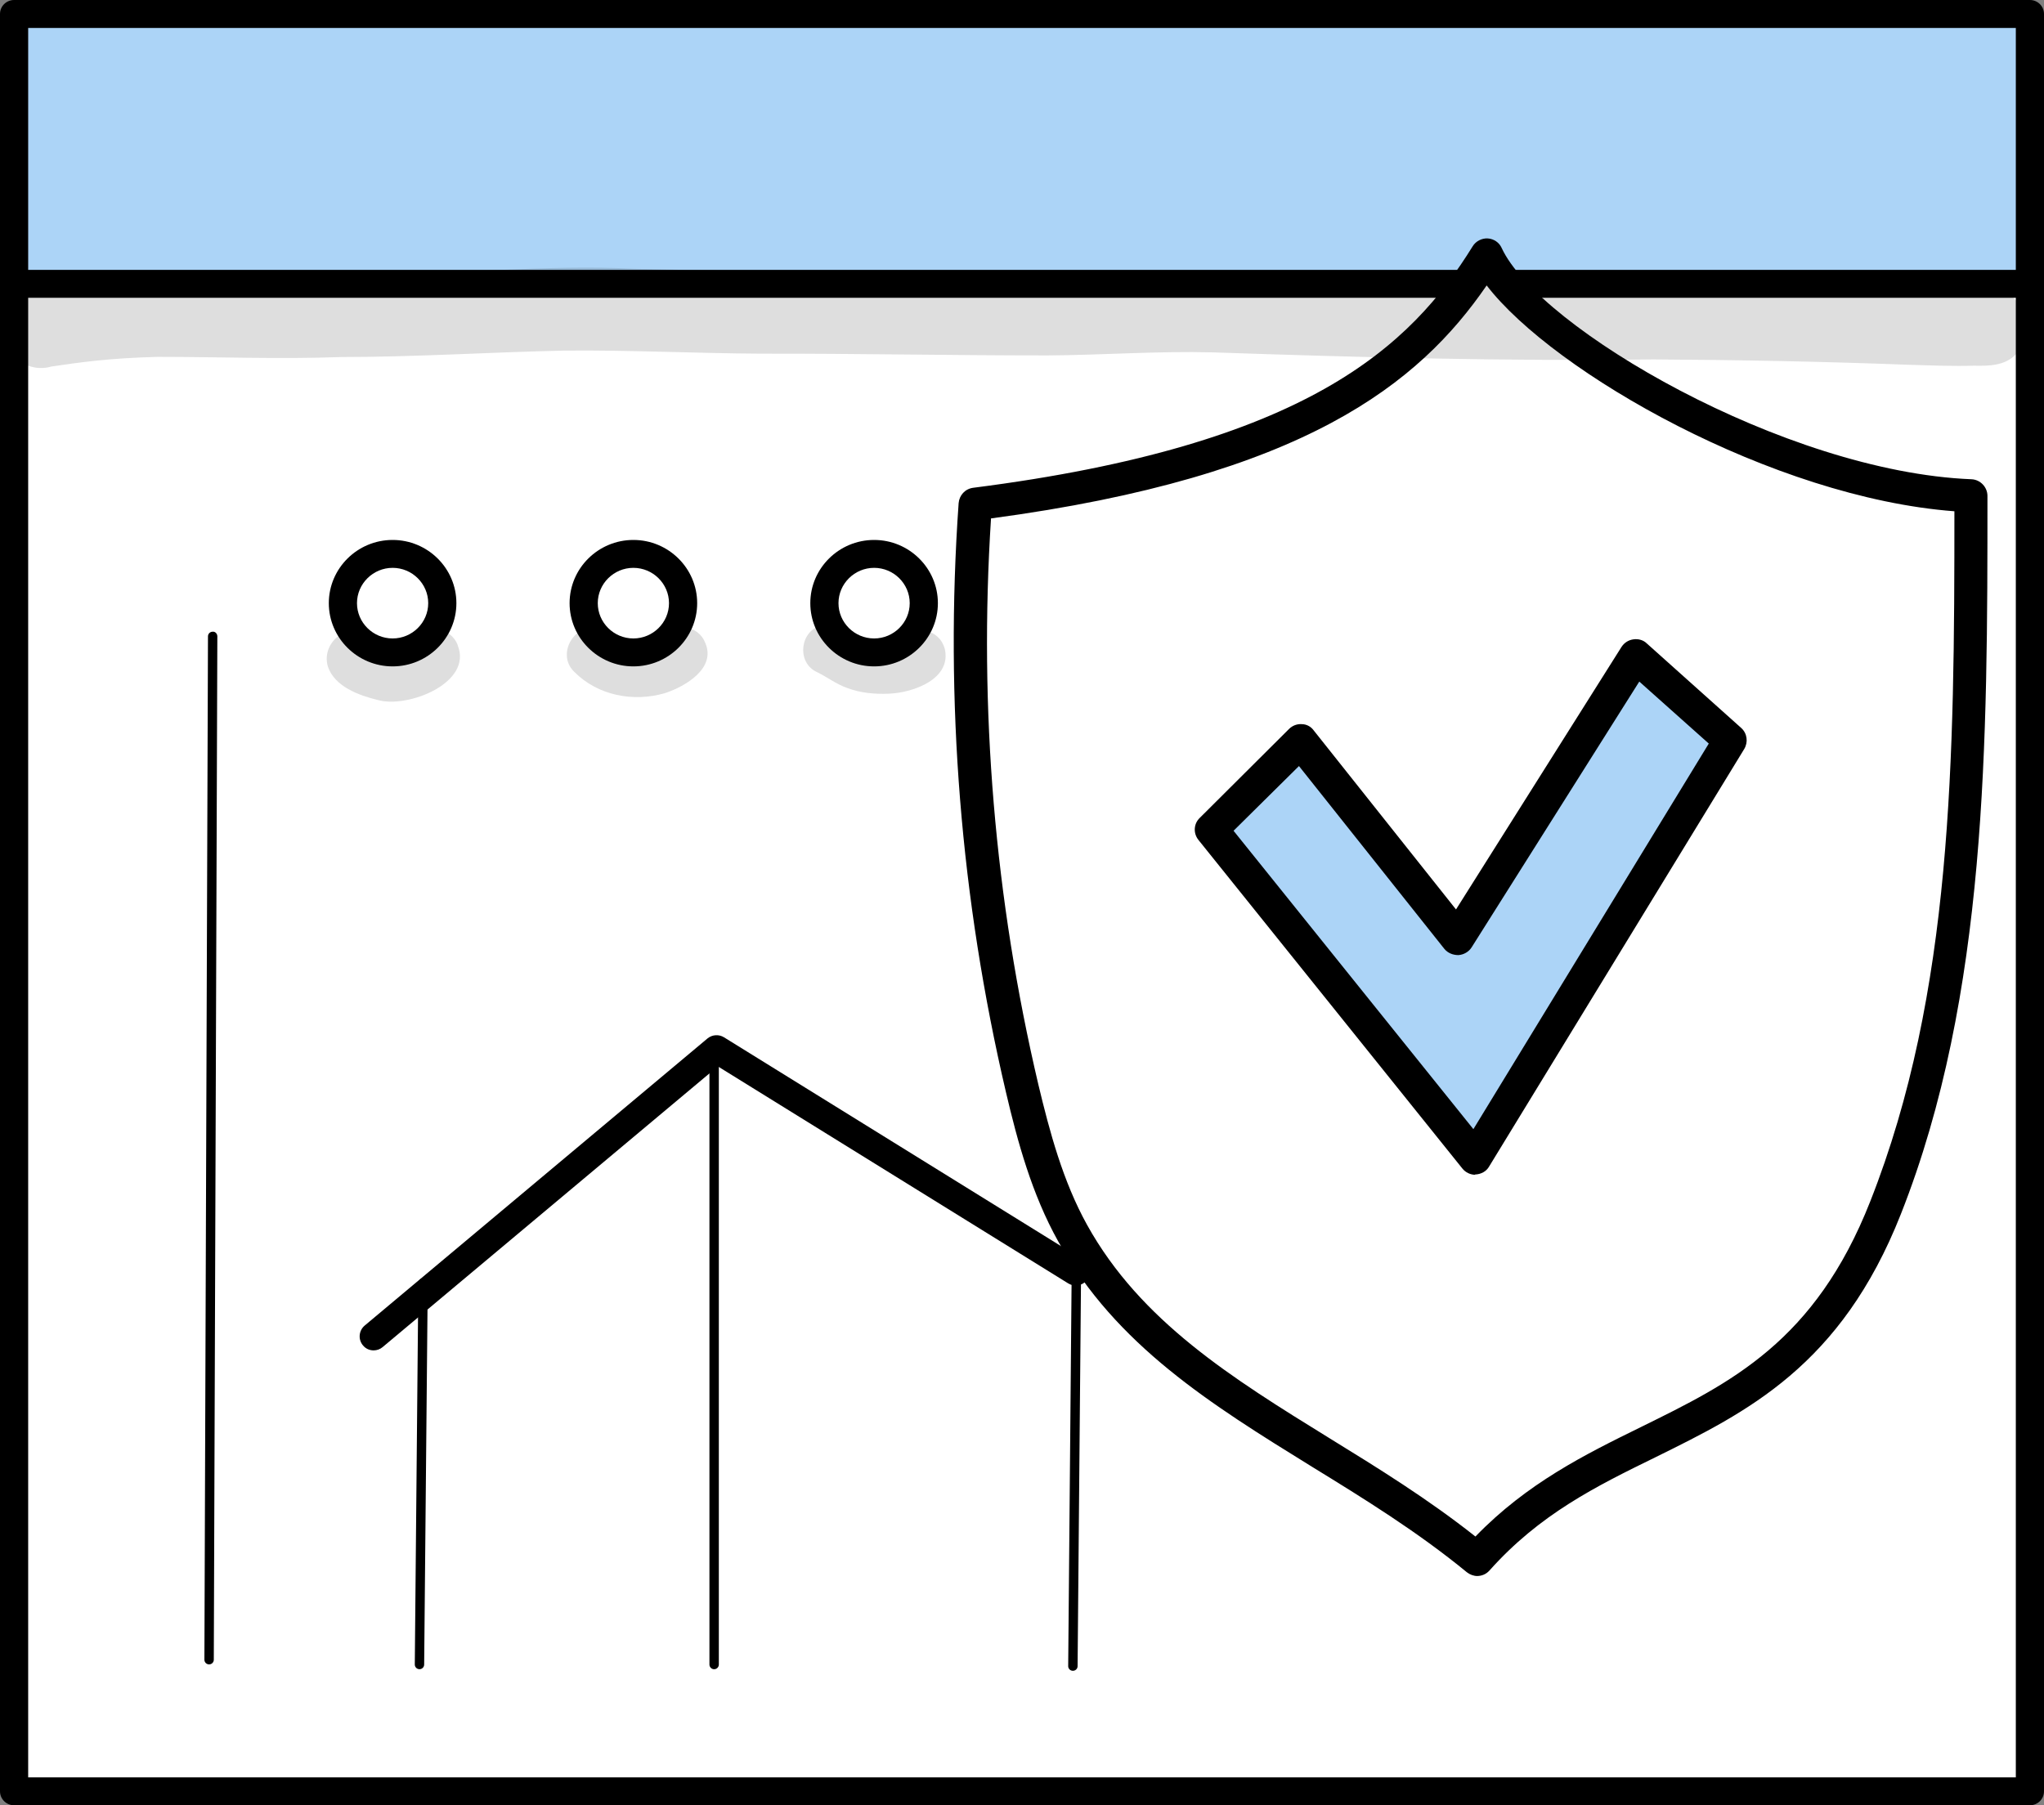 <svg width="60" height="53" viewBox="0 0 60 53" fill="none" xmlns="http://www.w3.org/2000/svg">
<rect x="0" y="0" width="60" height="53" fill="#808080" stroke="none"/>
<g clip-path="url(#clip0_429_670)">
<path d="M59.586 5.323H0.413V52.59H59.586V5.323Z" fill="white"/>
<path d="M59.587 53H0.413C0.185 53 0 52.816 0 52.59V5.323C0 5.097 0.185 4.913 0.413 4.913H59.587C59.815 4.913 60 5.097 60 5.323V52.59C60 52.816 59.815 53 59.587 53ZM0.827 52.18H59.173V5.733H0.827V52.18Z" fill="black"/>
<path d="M59.586 0.41H0.413V8.334H59.586V0.41Z" fill="#ACD4F7"/>
<path d="M59.587 8.743H0.413C0.185 8.743 0 8.559 0 8.333V0.41C0 0.184 0.185 0 0.413 0H59.587C59.815 0 60 0.184 60 0.41V8.333C60 8.559 59.815 8.743 59.587 8.743ZM0.827 7.923H59.173V0.82H0.827V7.923Z" fill="black"/>
<path d="M10.062 17.708C10.062 16.907 10.717 16.262 11.521 16.262C12.324 16.262 12.979 16.912 12.979 17.708C12.979 18.504 12.324 19.154 11.521 19.154C10.717 19.154 10.062 18.504 10.062 17.708Z" fill="white"/>
<path d="M11.525 19.564C10.493 19.564 9.652 18.73 9.652 17.708C9.652 16.685 10.493 15.852 11.525 15.852C12.556 15.852 13.397 16.685 13.397 17.708C13.397 18.73 12.556 19.564 11.525 19.564ZM11.525 16.671C10.95 16.671 10.479 17.138 10.479 17.708C10.479 18.278 10.95 18.744 11.525 18.744C12.1 18.744 12.57 18.278 12.57 17.708C12.57 17.138 12.1 16.671 11.525 16.671Z" fill="black"/>
<path d="M17.133 17.708C17.133 16.907 17.789 16.262 18.592 16.262C19.395 16.262 20.051 16.912 20.051 17.708C20.051 18.504 19.395 19.154 18.592 19.154C17.789 19.154 17.133 18.504 17.133 17.708Z" fill="white"/>
<path d="M18.592 19.564C17.561 19.564 16.72 18.73 16.72 17.708C16.72 16.685 17.561 15.852 18.592 15.852C19.623 15.852 20.465 16.685 20.465 17.708C20.465 18.73 19.623 19.564 18.592 19.564ZM18.592 16.671C18.017 16.671 17.547 17.138 17.547 17.708C17.547 18.278 18.017 18.744 18.592 18.744C19.167 18.744 19.638 18.278 19.638 17.708C19.638 17.138 19.167 16.671 18.592 16.671Z" fill="black"/>
<path d="M24.199 17.708C24.199 16.907 24.855 16.262 25.658 16.262C26.461 16.262 27.117 16.912 27.117 17.708C27.117 18.504 26.461 19.154 25.658 19.154C24.855 19.154 24.199 18.504 24.199 17.708Z" fill="white"/>
<path d="M25.659 19.564C24.627 19.564 23.786 18.73 23.786 17.708C23.786 16.685 24.627 15.852 25.659 15.852C26.69 15.852 27.531 16.685 27.531 17.708C27.531 18.73 26.69 19.564 25.659 19.564ZM25.659 16.671C25.084 16.671 24.613 17.138 24.613 17.708C24.613 18.278 25.084 18.744 25.659 18.744C26.234 18.744 26.704 18.278 26.704 17.708C26.704 17.138 26.234 16.671 25.659 16.671Z" fill="black"/>
<path d="M10.968 39.645C10.85 39.645 10.736 39.598 10.655 39.499C10.507 39.325 10.531 39.066 10.702 38.919L20.768 30.487C20.906 30.374 21.101 30.36 21.253 30.454L31.494 36.8L47.201 18.419C47.277 18.329 47.387 18.277 47.505 18.273C47.629 18.273 47.738 18.315 47.819 18.404L54.53 25.532C54.686 25.697 54.677 25.956 54.511 26.111C54.344 26.267 54.083 26.257 53.926 26.092L47.534 19.299L31.894 37.596C31.761 37.751 31.532 37.784 31.361 37.681L21.072 31.307L11.235 39.546C11.159 39.612 11.063 39.645 10.968 39.645Z" fill="black"/>
<path d="M20.963 49.006C20.887 49.006 20.825 48.944 20.825 48.869V31.232C20.825 31.157 20.887 31.096 20.963 31.096C21.039 31.096 21.101 31.157 21.101 31.232V48.869C21.101 48.944 21.039 49.006 20.963 49.006Z" fill="black"/>
<path d="M12.314 49.005C12.238 49.005 12.176 48.944 12.176 48.869L12.28 37.667C12.28 37.592 12.342 37.53 12.418 37.53C12.494 37.53 12.556 37.592 12.556 37.667L12.451 48.869C12.451 48.944 12.39 49.005 12.314 49.005Z" fill="black"/>
<path d="M31.494 49.052C31.418 49.052 31.356 48.991 31.356 48.916L31.461 37.012C31.461 36.936 31.523 36.875 31.599 36.875C31.675 36.875 31.737 36.936 31.737 37.012L31.632 48.916C31.632 48.991 31.57 49.052 31.494 49.052Z" fill="black"/>
<g clip-path="url(#clip1_429_670)">
<path d="M57.87 14.56C52.22 14.34 44.81 9.99 43.65 7.49C41.73 10.58 38.59 13.53 28.63 14.8C28.22 20.55 28.69 26.35 30.01 31.96C30.35 33.42 30.76 34.89 31.49 36.2C34 40.72 39.14 42.32 43.37 45.78C47.24 41.42 52.56 42.56 55.36 35.45C57.82 29.23 57.86 22.23 57.86 14.55L57.87 14.56Z" fill="white"/>
<path d="M43.37 46.27C43.26 46.27 43.15 46.23 43.06 46.16C41.61 44.97 40.04 44 38.51 43.06C35.55 41.23 32.76 39.5 31.06 36.44C30.29 35.06 29.87 33.52 29.53 32.07C28.2 26.4 27.73 20.58 28.14 14.77C28.16 14.54 28.33 14.35 28.57 14.32C38.37 13.07 41.41 10.17 43.23 7.23C43.32 7.08 43.5 6.99 43.67 7C43.85 7.01 44.01 7.12 44.08 7.28C45.16 9.62 52.39 13.85 57.87 14.07C58.13 14.08 58.34 14.3 58.34 14.56C58.34 21.76 58.34 29.21 55.8 35.64C54.04 40.11 51.27 41.46 48.6 42.78C46.84 43.64 45.19 44.46 43.72 46.11C43.62 46.22 43.49 46.27 43.35 46.27H43.37ZM29.09 15.23C28.73 20.81 29.2 26.4 30.48 31.84C30.81 33.22 31.2 34.68 31.91 35.96C33.48 38.79 36.17 40.46 39.02 42.22C40.45 43.1 41.92 44.01 43.31 45.11C44.83 43.54 46.53 42.7 48.18 41.89C50.8 40.6 53.28 39.39 54.9 35.27C57.32 29.14 57.37 22.28 57.37 15.01C52.05 14.61 45.61 10.94 43.64 8.38C41.66 11.26 38.29 13.99 29.09 15.22V15.23Z" fill="black"/>
<path d="M38.18 21.75L35.56 24.36L43.31 34L50.8 21.74L48.02 19.26L42.79 27.55L38.18 21.75Z" fill="#ACD4F7"/>
<path d="M43.31 34.49C43.16 34.49 43.02 34.42 42.93 34.31L35.18 24.66C35.02 24.46 35.04 24.18 35.22 24.01L37.84 21.4C37.94 21.3 38.08 21.25 38.21 21.26C38.35 21.26 38.48 21.33 38.56 21.44L42.74 26.7L47.6 18.99C47.68 18.87 47.8 18.79 47.95 18.77C48.09 18.75 48.24 18.79 48.34 18.89L51.11 21.37C51.29 21.53 51.32 21.79 51.2 21.99L43.71 34.25C43.63 34.39 43.48 34.47 43.32 34.48C43.31 34.48 43.3 34.48 43.29 34.48L43.31 34.49ZM36.21 24.39L43.25 33.15L50.16 21.83L48.12 20.01L43.2 27.81C43.12 27.94 42.97 28.03 42.81 28.04C42.65 28.04 42.5 27.98 42.4 27.86L38.13 22.49L36.2 24.4L36.21 24.39Z" fill="black"/>
</g>
<path d="M6.138 48.864C6.062 48.864 6 48.803 6 48.727L6.105 18.682C6.105 18.607 6.166 18.546 6.242 18.546C6.318 18.536 6.38 18.607 6.38 18.682L6.276 48.727C6.276 48.803 6.214 48.864 6.138 48.864Z" fill="black"/>
<g opacity="0.13">
<path d="M58.37 8.475C57.006 8.475 55.642 8.385 54.278 8.334C49.236 8.122 44.184 8.376 39.142 8.164C36.267 8.004 33.391 7.971 30.511 8.046C26.552 7.999 22.594 7.994 18.635 7.891C16.002 7.764 13.379 8.051 10.746 8.056C8.16 8.178 5.561 8.018 2.985 8.282C2.286 8.357 1.597 8.451 0.903 8.569C0.613 8.645 0.371 8.838 0.219 9.092C-0.299 9.935 0.547 11.042 1.512 10.76C2.329 10.642 3.161 10.515 4.625 10.477C6.421 10.477 8.217 10.548 10.014 10.482C12.2 10.482 14.377 10.34 16.563 10.293C18.488 10.274 20.407 10.373 22.332 10.383C25.136 10.378 27.935 10.435 30.739 10.435C32.36 10.425 33.98 10.303 35.601 10.345C39.912 10.491 44.217 10.609 48.528 10.552C51.018 10.566 53.508 10.614 55.994 10.708C56.645 10.727 57.296 10.755 57.947 10.736C58.38 10.745 58.855 10.741 59.173 10.402C59.877 9.728 59.364 8.456 58.37 8.48V8.475Z" fill="black"/>
</g>
<g opacity="0.13">
<path d="M13.44 18.951C13.231 18.367 12.38 18.282 12.005 18.758C12.005 18.758 12.005 18.758 11.995 18.763C11.943 18.8 11.891 18.833 11.834 18.866C11.767 18.89 11.696 18.909 11.625 18.923C11.61 18.923 11.601 18.923 11.587 18.923C11.558 18.923 11.53 18.923 11.501 18.918C11.473 18.913 11.439 18.904 11.401 18.895C11.325 18.876 11.268 18.852 11.23 18.843C11.187 18.819 11.145 18.796 11.102 18.772C11.05 18.72 10.993 18.673 10.921 18.631C10.28 18.197 9.41 18.829 9.624 19.568C9.823 20.157 10.532 20.416 11.097 20.553C11.967 20.798 13.882 20.053 13.435 18.946L13.44 18.951Z" fill="black"/>
</g>
<g opacity="0.13">
<path d="M20.701 18.876C20.521 18.367 19.784 18.235 19.418 18.621C19.375 18.664 19.333 18.701 19.285 18.744C19.271 18.753 19.261 18.763 19.242 18.772C18.943 18.904 18.995 18.881 18.606 18.918C18.553 18.918 18.506 18.918 18.453 18.909C18.396 18.895 18.335 18.876 18.292 18.862C18.206 18.819 18.121 18.777 18.04 18.725C18.026 18.716 18.016 18.711 18.007 18.701C17.912 18.617 17.826 18.527 17.703 18.494C16.956 18.146 16.272 19.168 16.861 19.728C17.55 20.421 18.591 20.619 19.518 20.35C20.122 20.152 21.029 19.615 20.701 18.871V18.876Z" fill="black"/>
</g>
<g opacity="0.13">
<path d="M27.726 19.032C27.578 18.485 26.875 18.33 26.466 18.683C26.414 18.716 26.357 18.744 26.3 18.768C26.271 18.782 26.243 18.791 26.215 18.805C26.186 18.815 26.11 18.843 26.024 18.867C25.991 18.876 25.958 18.881 25.929 18.89C25.863 18.89 25.796 18.89 25.73 18.89C25.34 18.81 25.345 18.777 25.235 18.73C24.893 18.551 24.527 18.25 24.114 18.363C23.496 18.509 23.377 19.408 23.938 19.71C24.261 19.861 24.542 20.087 24.884 20.204C25.269 20.346 25.692 20.384 26.1 20.365C26.818 20.336 27.949 19.927 27.73 19.036L27.726 19.032Z" fill="black"/>
</g>
</g>
<defs>
<clipPath id="clip0_429_670">
<rect width="60" height="53" fill="white"/>
</clipPath>
<clipPath id="clip1_429_670">
<rect width="30.35" height="39.27" fill="white" transform="translate(28 7)"/>
</clipPath>
</defs>
</svg>
